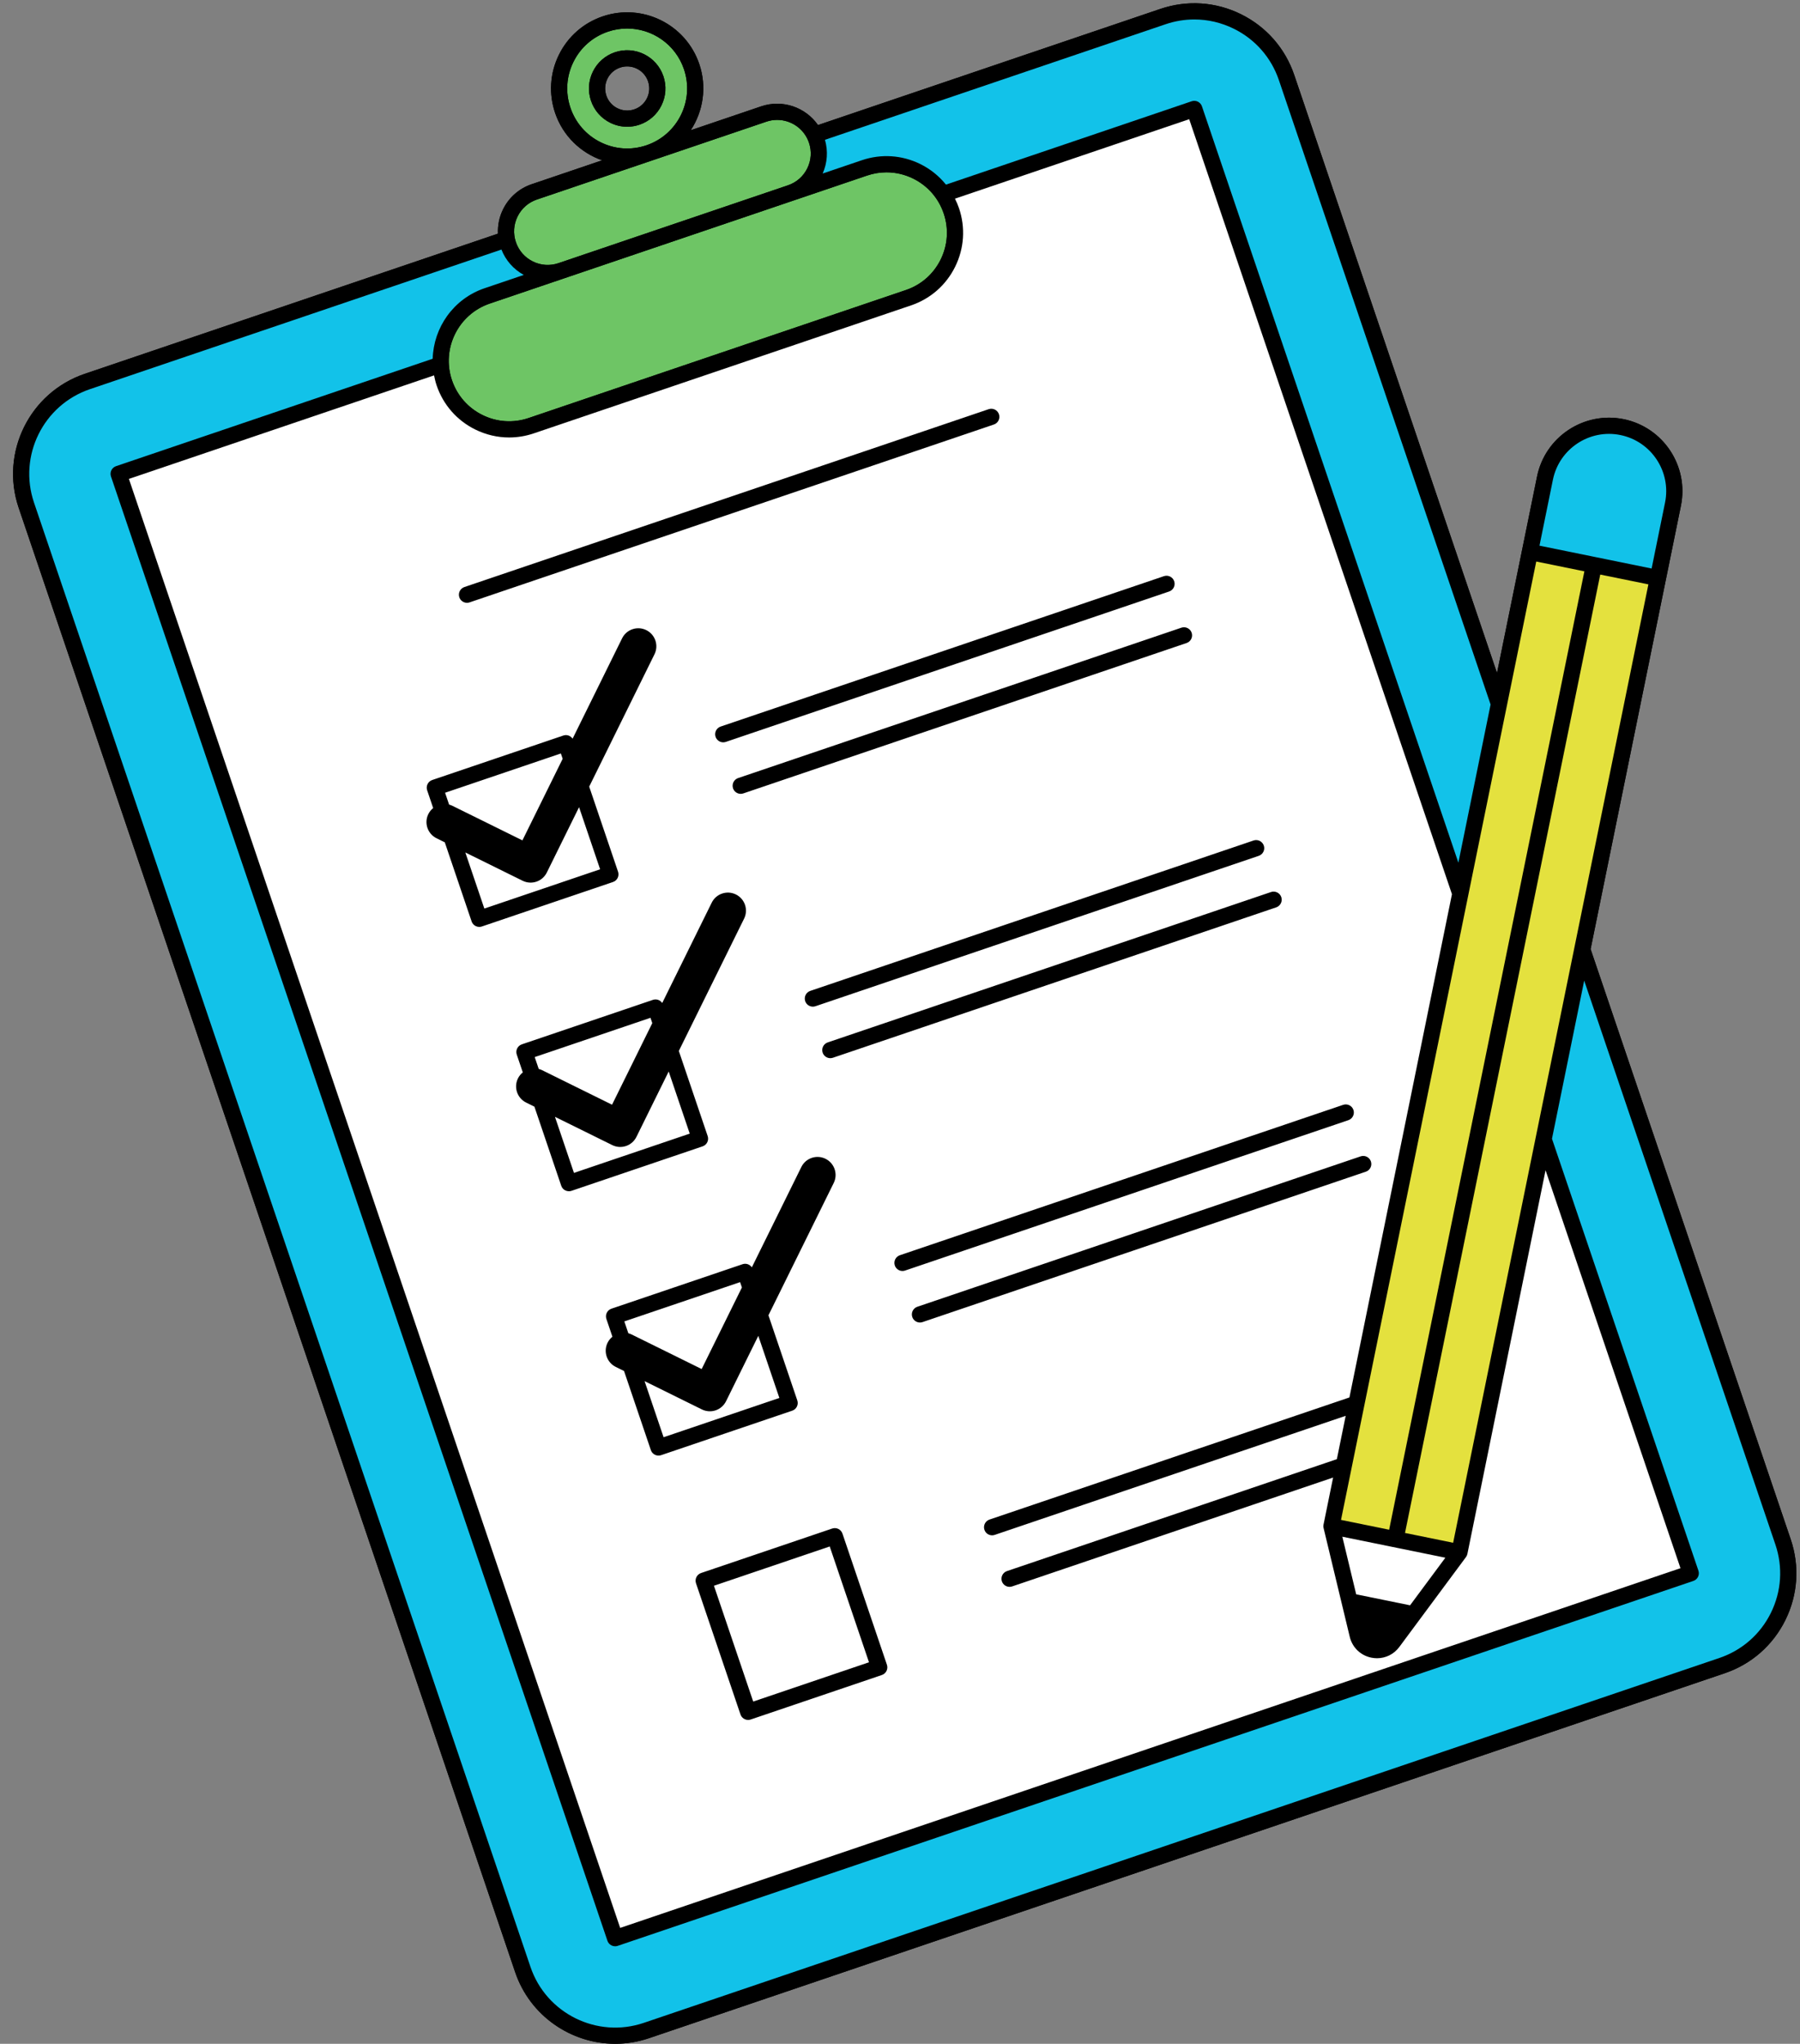 <?xml version="1.0" encoding="UTF-8" standalone="no"?><svg xmlns="http://www.w3.org/2000/svg" xmlns:xlink="http://www.w3.org/1999/xlink" fill="#000000" height="500.8" preserveAspectRatio="xMidYMid meet" version="1" viewBox="-3.2 -0.8 441.2 500.8" width="441.2" zoomAndPan="magnify"><rect x="-3.2" y="-0.8" width="441.2" height="500.8" fill="#808080" stroke="none"/><g id="change1_1"><path d="M435.727,376.393l-49.051-144.629l18.446-90.522l3.69-18.109c1.981-9.721-4.317-19.243-14.039-21.225c0,0,0,0,0,0 c-9.719-1.976-19.243,4.318-21.224,14.039l-3.69,18.109l-6.126,30.061l-49.699-146.54c-2.22-6.545-6.856-11.835-13.054-14.894 c-6.199-3.06-13.217-3.52-19.763-1.301l-83.92,28.462c-3.026-4.343-8.665-6.372-13.924-4.588l-17.263,5.855 c3.039-4.641,4.009-10.575,2.092-16.224c-3.306-9.746-13.922-14.989-23.67-11.68c-4.721,1.6-8.534,4.945-10.738,9.415 c-2.204,4.469-2.535,9.531-0.934,14.252c1.915,5.648,6.288,9.771,11.519,11.607l-17.254,5.851c-3.086,1.047-5.579,3.232-7.021,6.155 c-0.928,1.881-1.342,3.921-1.245,5.96L17.568,90.801C4.056,95.383-3.21,110.106,1.373,123.618l121.692,358.815 C126.717,493.2,136.807,500,147.593,500c2.749,0,5.544-0.442,8.289-1.372c0-0.001,0-0.001,0-0.001l263.65-89.417 c6.546-2.22,11.835-6.855,14.894-13.054C437.485,389.958,437.947,382.94,435.727,376.393z M155.374,23.274 c-0.638,1.295-1.744,2.263-3.11,2.726h-0.001c-1.364,0.462-2.828,0.366-4.121-0.272c-1.292-0.639-2.26-1.745-2.724-3.113 c-0.464-1.368-0.368-2.834,0.269-4.127c0.637-1.293,1.739-2.261,3.105-2.724c0.574-0.194,1.157-0.287,1.732-0.287 c2.252,0,4.36,1.421,5.122,3.67C156.111,20.513,156.014,21.979,155.374,23.274z"/></g><g id="change2_1"><path d="M107.581,92.364c-2.623-7.733,1.535-16.159,9.269-18.781l92.475-31.363c1.561-0.529,3.169-0.792,4.77-0.792 c2.242,0,4.471,0.515,6.541,1.537c3.547,1.751,6.201,4.778,7.471,8.525c1.271,3.745,1.006,7.763-0.744,11.31 c-1.751,3.548-4.778,6.201-8.524,7.471l-92.475,31.363c-3.746,1.268-7.763,1.006-11.311-0.745 C111.505,99.138,108.852,96.11,107.581,92.364z M127.403,63.267c1.972,0.973,4.204,1.116,6.286,0.414l56.248-19.076 c0-0.001,0-0.001,0-0.001c2.082-0.705,3.765-2.18,4.737-4.151c0.973-1.972,1.12-4.205,0.414-6.287 c-1.161-3.425-4.371-5.588-7.802-5.588c-0.875,0-1.763,0.14-2.637,0.437l-28.045,9.511c-0.028,0.01-0.053,0.023-0.081,0.032 c-0.034,0.012-0.069,0.019-0.103,0.03l-28.019,9.503c-2.082,0.706-3.764,2.181-4.737,4.152c-0.973,1.972-1.12,4.204-0.414,6.286 C123.957,60.612,125.431,62.294,127.403,63.267z M155.248,34.801c-3.718,1.258-7.701,0.997-11.219-0.741 c-3.518-1.737-6.15-4.742-7.411-8.461c-1.26-3.717-1-7.703,0.735-11.223c1.735-3.519,4.737-6.151,8.455-7.412 c1.559-0.528,3.146-0.779,4.707-0.779c6.126,0,11.856,3.862,13.931,9.977C167.048,23.836,162.922,32.198,155.248,34.801z M153.538,29.76c2.372-0.804,4.287-2.483,5.395-4.73c1.108-2.245,1.276-4.787,0.472-7.158c-1.66-4.894-6.989-7.525-11.887-5.866 c-2.37,0.804-4.284,2.483-5.39,4.729c-1.104,2.244-1.271,4.785-0.467,7.156c0.804,2.37,2.481,4.286,4.724,5.394 c1.31,0.648,2.72,0.975,4.14,0.975C151.535,30.26,152.551,30.094,153.538,29.76z" fill="#6ec565"/></g><g id="change1_2"><path d="M435.727,376.393l-49.051-144.629l18.446-90.522l3.69-18.109c1.981-9.721-4.317-19.243-14.039-21.225c0,0,0,0,0,0 c-9.719-1.976-19.243,4.318-21.224,14.039l-3.69,18.109l-6.126,30.061l-49.699-146.54c-2.22-6.545-6.856-11.835-13.054-14.894 c-6.199-3.06-13.217-3.52-19.763-1.301l-83.92,28.462c-3.026-4.343-8.665-6.372-13.924-4.588l-17.263,5.855 c3.039-4.641,4.009-10.575,2.092-16.224c-3.306-9.746-13.922-14.989-23.67-11.68c-4.721,1.6-8.534,4.945-10.738,9.415 c-2.204,4.469-2.535,9.531-0.934,14.252c1.915,5.648,6.288,9.771,11.519,11.607l-17.254,5.851c-3.086,1.047-5.579,3.232-7.021,6.155 c-0.928,1.881-1.342,3.921-1.245,5.96L17.568,90.801C4.056,95.383-3.21,110.106,1.373,123.618l121.692,358.815 C126.717,493.2,136.807,500,147.593,500c2.749,0,5.544-0.442,8.289-1.372c0-0.001,0-0.001,0-0.001l263.65-89.417 c6.546-2.22,11.835-6.855,14.894-13.054C437.485,389.958,437.947,382.94,435.727,376.393z M126.823,481.158L5.131,122.343 c-3.88-11.44,2.271-23.903,13.711-27.784L119.708,60.35c1.047,2.665,2.961,4.84,5.473,6.217l-9.605,3.258 c-7.64,2.591-12.505,9.65-12.719,17.28l-77.615,26.323c-0.498,0.17-0.909,0.53-1.142,1.002c-0.233,0.472-0.269,1.016-0.1,1.515 L145.691,474.76c0.169,0.498,0.529,0.909,1.001,1.142c0.276,0.136,0.576,0.204,0.878,0.204c0.215,0,0.43-0.035,0.637-0.106 l263.651-89.417c1.038-0.352,1.594-1.478,1.242-2.516l-35.893-105.833l7.897-38.751l46.865,138.186 c1.879,5.542,1.488,11.484-1.101,16.732c-2.59,5.247-7.068,9.173-12.61,11.052l-263.65,89.417 C143.167,498.749,130.703,492.596,126.823,481.158z M123.664,52.243c0.973-1.972,2.655-3.446,4.737-4.152l28.019-9.503 c0.034-0.011,0.069-0.019,0.103-0.03c0.028-0.009,0.053-0.022,0.081-0.032l28.045-9.511c0.873-0.296,1.762-0.437,2.637-0.437 c3.431,0,6.64,2.163,7.802,5.588c0.706,2.082,0.559,4.314-0.414,6.287c-0.973,1.972-2.656,3.446-4.737,4.151c0,0,0,0,0,0.001 l-56.248,19.076c-2.082,0.702-4.314,0.559-6.286-0.414c-1.972-0.974-3.446-2.656-4.153-4.738 C122.544,56.447,122.691,54.215,123.664,52.243z M144.03,34.06c-3.518-1.737-6.15-4.742-7.411-8.461 c-1.26-3.717-1-7.703,0.735-11.223c1.735-3.519,4.737-6.151,8.455-7.412c1.559-0.528,3.146-0.779,4.707-0.779 c6.126,0,11.856,3.862,13.931,9.977c2.601,7.674-1.524,16.036-9.198,18.639C151.53,36.06,147.547,35.798,144.03,34.06z M289.549,3.97c3.316,0,6.614,0.762,9.675,2.273c5.248,2.59,9.173,7.067,11.052,12.61l51.884,152.983l-7.897,38.751L291.408,25.252 c-0.352-1.037-1.477-1.592-2.516-1.241l-60.225,20.425c-1.685-2.084-3.8-3.809-6.276-5.031c-4.497-2.221-9.59-2.554-14.341-0.945 l-9.605,3.258c1.156-2.62,1.352-5.511,0.562-8.263l83.486-28.314C284.802,4.359,287.18,3.97,289.549,3.97z M393.982,105.798 c7.578,1.544,12.487,8.966,10.943,16.543l-3.294,16.165l-13.742-2.8c-0.001,0-0.001-0.001-0.002-0.001c-0.001,0-0.002,0-0.002,0 l-13.74-2.8l3.294-16.165C378.983,109.163,386.405,104.257,393.982,105.798z M116.85,73.582l92.475-31.363 c1.561-0.529,3.169-0.792,4.77-0.792c2.242,0,4.471,0.515,6.541,1.537c3.547,1.751,6.201,4.778,7.471,8.525 c1.271,3.745,1.006,7.763-0.744,11.31c-1.751,3.548-4.778,6.201-8.524,7.471l-92.475,31.363c-3.746,1.268-7.763,1.006-11.311-0.745 c-3.548-1.751-6.201-4.778-7.471-8.525C104.958,84.631,109.116,76.205,116.85,73.582z M103.823,93.639 c1.611,4.75,4.975,8.588,9.473,10.808c2.624,1.295,5.45,1.948,8.293,1.948c2.03,0,4.069-0.333,6.048-1.005l92.475-31.362 c4.75-1.61,8.589-4.975,10.808-9.473c2.22-4.498,2.555-9.591,0.944-14.341c-0.275-0.81-0.618-1.582-0.992-2.336l57.415-19.472 l64.404,189.899l-25.13,123.318l-88.223,29.921c-1.038,0.352-1.594,1.478-1.242,2.516c0.28,0.826,1.052,1.348,1.879,1.348 c0.211,0,0.426-0.035,0.637-0.107l86.031-29.178l-2.164,10.622l-80.86,27.424c-1.038,0.352-1.594,1.478-1.242,2.516 c0.28,0.826,1.052,1.348,1.879,1.348c0.211,0,0.426-0.035,0.637-0.107l78.668-26.679l-2.351,11.534 c-0.024,0.117-0.032,0.234-0.035,0.35c0,0.004-0.001,0.008-0.001,0.012c-0.003,0.167,0.017,0.329,0.054,0.486 c0.001,0.003,0,0.006,0.001,0.009l6.409,26.635c0.627,2.616,2.654,4.574,5.291,5.111c0.469,0.095,0.937,0.142,1.4,0.142 c2.14,0,4.154-0.999,5.468-2.775l16.322-22.005c0.001-0.001,0.001-0.003,0.002-0.004c0.169-0.23,0.294-0.492,0.352-0.777 l19.159-94.017l33.071,97.511l-259.893,88.143L28.395,116.548l74.796-25.367C103.351,92.003,103.547,92.824,103.823,93.639z M351.073,380.893l-8.65,11.663l-13.207-2.691l-3.397-14.119L351.073,380.893z M352.983,377.231l-11.809-2.407 c0.009-0.035,0.023-0.068,0.031-0.104l47.833-234.731l11.8,2.404L352.983,377.231z M373.352,136.794l11.798,2.404l-47.833,234.731 c-0.007,0.036-0.005,0.072-0.011,0.108l-11.809-2.407L373.352,136.794z M158.933,25.03c1.108-2.245,1.276-4.787,0.472-7.158 c-1.66-4.894-6.989-7.525-11.887-5.866c-2.37,0.804-4.284,2.483-5.39,4.729c-1.104,2.244-1.271,4.785-0.467,7.156 c0.804,2.37,2.481,4.286,4.724,5.394c1.31,0.648,2.72,0.975,4.14,0.975c1.011,0,2.028-0.166,3.014-0.5 C155.909,28.956,157.824,27.277,158.933,25.03z M155.374,23.274c-0.638,1.295-1.744,2.263-3.11,2.726h-0.001 c-1.364,0.462-2.828,0.366-4.121-0.272c-1.292-0.639-2.26-1.745-2.724-3.113c-0.464-1.368-0.368-2.834,0.269-4.127 c0.637-1.293,1.739-2.261,3.105-2.724c0.574-0.194,1.157-0.287,1.732-0.287c2.252,0,4.36,1.421,5.122,3.67 C156.111,20.513,156.014,21.979,155.374,23.274z M102.977,197.204c-0.482,0.39-0.895,0.878-1.187,1.47 c-1.082,2.191-0.182,4.845,2.01,5.926l2.025,0.999l6.573,19.382c0.169,0.498,0.529,0.909,1.001,1.142 c0.276,0.136,0.576,0.204,0.878,0.204c0.215,0,0.43-0.035,0.637-0.106l32.137-10.899c0.498-0.169,0.909-0.529,1.142-1.001 c0.233-0.472,0.269-1.016,0.1-1.515l-7.074-20.857l16-32.423c1.082-2.191,0.182-4.845-2.01-5.926 c-2.19-1.081-4.845-0.181-5.925,2.009L137.15,180.2c-0.489-0.721-1.408-1.064-2.273-0.769l-32.136,10.899 c-1.038,0.352-1.594,1.478-1.242,2.516L102.977,197.204z M143.897,212.204l-28.379,9.625l-4.662-13.745l14.047,6.932 c1.052,0.519,2.267,0.599,3.379,0.222s2.027-1.18,2.546-2.232l7.907-16.022L143.897,212.204z M134.273,183.825l0.443,1.307 l-9.865,19.989l-17.136-8.456c-0.273-0.135-0.553-0.239-0.837-0.313l-0.984-2.902L134.273,183.825z M173.438,177.23l108.652-36.85 c1.038-0.354,2.164,0.203,2.516,1.241s-0.204,2.164-1.242,2.516l-108.652,36.85c-0.211,0.072-0.426,0.107-0.637,0.107 c-0.827,0-1.599-0.521-1.879-1.348C171.844,178.709,172.4,177.582,173.438,177.23z M177.719,189.856l108.652-36.85 c1.038-0.353,2.164,0.203,2.516,1.241c0.352,1.038-0.204,2.164-1.242,2.516l-108.652,36.85c-0.211,0.072-0.426,0.107-0.637,0.107 c-0.827,0-1.599-0.521-1.879-1.348C176.126,191.334,176.682,190.208,177.719,189.856z M170.16,279.094 c0.233-0.472,0.269-1.016,0.1-1.515l-7.074-20.857l16-32.423c1.082-2.191,0.182-4.845-2.01-5.926 c-2.19-1.081-4.845-0.181-5.925,2.009l-12.134,24.588c-0.488-0.72-1.408-1.06-2.273-0.77L124.708,255.1 c-1.038,0.352-1.594,1.478-1.242,2.516l1.478,4.359c-0.482,0.39-0.895,0.878-1.187,1.47c-1.082,2.191-0.182,4.845,2.01,5.926 l2.025,0.999l6.573,19.382c0.169,0.498,0.529,0.909,1.001,1.142c0.276,0.136,0.576,0.204,0.878,0.204 c0.215,0,0.43-0.035,0.637-0.106l32.137-10.899C169.516,279.926,169.927,279.566,170.16,279.094z M156.24,248.596l0.443,1.308 l-9.865,19.989l-17.136-8.456c-0.273-0.135-0.553-0.239-0.837-0.313l-0.984-2.902L156.24,248.596z M137.486,286.599l-4.661-13.745 l14.047,6.932c1.052,0.519,2.267,0.599,3.379,0.222c1.111-0.377,2.027-1.18,2.546-2.232l7.907-16.022l5.162,15.22L137.486,286.599z M195.405,242.002l108.652-36.85c1.037-0.353,2.164,0.203,2.516,1.241c0.352,1.038-0.204,2.164-1.242,2.516l-108.652,36.85 c-0.211,0.072-0.426,0.107-0.637,0.107c-0.827,0-1.599-0.521-1.879-1.348C193.811,243.481,194.367,242.354,195.405,242.002z M199.687,254.626l108.652-36.848c1.038-0.349,2.164,0.203,2.516,1.241c0.352,1.038-0.204,2.164-1.242,2.516l-108.652,36.85 c-0.211,0.071-0.426,0.106-0.637,0.106c-0.827,0-1.599-0.521-1.879-1.348C198.093,256.105,198.649,254.978,199.687,254.626z M192.227,342.35l-7.074-20.857l16-32.423c1.082-2.191,0.182-4.845-2.01-5.926c-2.19-1.082-4.845-0.181-5.925,2.009l-12.134,24.589 c-0.489-0.72-1.408-1.062-2.273-0.77l-32.136,10.899c-1.038,0.352-1.594,1.478-1.242,2.516l1.478,4.359 c-0.482,0.39-0.895,0.878-1.187,1.47c-1.082,2.191-0.182,4.845,2.01,5.926l2.024,0.999l6.573,19.382 c0.28,0.826,1.052,1.348,1.879,1.348c0.211,0,0.426-0.035,0.637-0.107l32.136-10.899 C192.023,344.515,192.579,343.388,192.227,342.35z M178.207,313.368l0.443,1.307l-9.865,19.989l-17.136-8.456 c-0.273-0.135-0.553-0.239-0.837-0.313l-0.984-2.902L178.207,313.368z M159.453,351.371l-4.662-13.745l14.046,6.932 c1.052,0.519,2.268,0.599,3.379,0.223c1.111-0.377,2.027-1.18,2.546-2.232l7.907-16.022l5.162,15.22L159.453,351.371z M217.372,306.773l108.652-36.85c1.038-0.348,2.165,0.204,2.516,1.242c0.352,1.038-0.204,2.164-1.242,2.517L218.646,310.53 c-0.211,0.072-0.426,0.107-0.637,0.107c-0.827,0-1.599-0.521-1.879-1.348C215.778,308.251,216.334,307.125,217.372,306.773z M221.654,319.398l108.652-36.85c1.038-0.354,2.164,0.203,2.516,1.241c0.352,1.038-0.204,2.164-1.242,2.516l-108.652,36.85 c-0.211,0.072-0.426,0.107-0.637,0.107c-0.827,0-1.599-0.521-1.879-1.348C220.06,320.877,220.616,319.75,221.654,319.398z M203.295,374.985c-0.352-1.037-1.478-1.592-2.516-1.241l-32.137,10.899c-0.498,0.169-0.909,0.529-1.142,1.001 c-0.233,0.472-0.269,1.016-0.1,1.515l10.899,32.136c0.28,0.826,1.052,1.348,1.879,1.348c0.211,0,0.426-0.035,0.637-0.107 l32.137-10.899c0.498-0.169,0.909-0.529,1.142-1.001c0.233-0.472,0.269-1.016,0.1-1.515L203.295,374.985z M181.42,416.142 l-9.625-28.378l28.379-9.625l9.625,28.378L181.42,416.142z M109.387,145.562c-0.352-1.038,0.204-2.164,1.242-2.516l128.51-43.584 c1.038-0.351,2.165,0.204,2.516,1.241c0.352,1.038-0.204,2.164-1.242,2.517l-128.51,43.583c-0.211,0.072-0.426,0.107-0.637,0.107 C110.439,146.91,109.667,146.388,109.387,145.562z"/></g><g id="change3_1"><path d="M150.813,325.894l-0.984-2.902l28.378-9.625l0.443,1.307l-9.865,19.989l-17.136-8.456 C151.377,326.073,151.096,325.969,150.813,325.894z M28.395,116.548l74.796-25.367c0.16,0.822,0.356,1.643,0.632,2.458 c1.611,4.75,4.975,8.588,9.473,10.808c2.624,1.295,5.45,1.948,8.293,1.948c2.03,0,4.069-0.333,6.048-1.005l92.475-31.362 c4.75-1.61,8.589-4.975,10.808-9.473c2.22-4.498,2.555-9.591,0.944-14.341c-0.275-0.81-0.618-1.582-0.992-2.336l57.415-19.472 l64.404,189.899l-25.13,123.318l-88.223,29.921c-1.038,0.352-1.594,1.478-1.242,2.516c0.28,0.826,1.052,1.348,1.879,1.348 c0.211,0,0.426-0.035,0.637-0.107l86.031-29.178l-2.164,10.622l-80.86,27.424c-1.038,0.352-1.594,1.478-1.242,2.516 c0.28,0.826,1.052,1.348,1.879,1.348c0.211,0,0.426-0.035,0.637-0.107l78.668-26.679l-2.351,11.534 c-0.024,0.117-0.032,0.234-0.035,0.35c0,0.004-0.001,0.008-0.001,0.012c-0.003,0.167,0.017,0.329,0.054,0.486 c0.001,0.003,0,0.006,0.001,0.009l6.409,26.635c0.627,2.616,2.654,4.574,5.291,5.111c0.469,0.095,0.937,0.142,1.4,0.142 c2.14,0,4.154-0.999,5.468-2.775l16.322-22.005c0.001-0.001,0.001-0.003,0.002-0.004c0.169-0.23,0.294-0.492,0.352-0.777 l19.159-94.017l33.071,97.511l-259.893,88.143L28.395,116.548z M136.881,290.994l32.137-10.899c0.498-0.169,0.909-0.529,1.142-1.001 c0.233-0.472,0.269-1.016,0.1-1.515l-7.074-20.857l16-32.423c1.082-2.191,0.182-4.845-2.01-5.926 c-2.19-1.081-4.845-0.181-5.925,2.009l-12.134,24.588c-0.488-0.72-1.408-1.06-2.273-0.77L124.708,255.1 c-1.038,0.352-1.594,1.478-1.242,2.516l1.478,4.359c-0.482,0.39-0.895,0.878-1.187,1.47c-1.082,2.191-0.182,4.845,2.01,5.926 l2.025,0.999l6.573,19.382c0.169,0.498,0.529,0.909,1.001,1.142c0.276,0.136,0.576,0.204,0.878,0.204 C136.459,291.099,136.674,291.065,136.881,290.994z M158.849,355.766l32.136-10.899c1.038-0.352,1.594-1.478,1.242-2.516 l-7.074-20.857l16-32.423c1.082-2.191,0.182-4.845-2.01-5.926c-2.19-1.082-4.845-0.181-5.925,2.009l-12.134,24.589 c-0.489-0.72-1.408-1.062-2.273-0.77l-32.136,10.899c-1.038,0.352-1.594,1.478-1.242,2.516l1.478,4.359 c-0.482,0.39-0.895,0.878-1.187,1.47c-1.082,2.191-0.182,4.845,2.01,5.926l2.024,0.999l6.573,19.382 c0.28,0.826,1.052,1.348,1.879,1.348C158.422,355.872,158.637,355.837,158.849,355.766z M214.194,407.121l-10.899-32.136 c-0.352-1.037-1.478-1.592-2.516-1.241l-32.137,10.899c-0.498,0.169-0.909,0.529-1.142,1.001c-0.233,0.472-0.269,1.016-0.1,1.515 l10.899,32.136c0.28,0.826,1.052,1.348,1.879,1.348c0.211,0,0.426-0.035,0.637-0.107l32.137-10.899 c0.498-0.169,0.909-0.529,1.142-1.001C214.327,408.165,214.363,407.62,214.194,407.121z M330.306,282.549l-108.652,36.85 c-1.038,0.352-1.594,1.478-1.242,2.516c0.28,0.826,1.052,1.348,1.879,1.348c0.211,0,0.426-0.035,0.637-0.107l108.652-36.85 c1.038-0.352,1.594-1.478,1.242-2.516C332.47,282.752,331.343,282.195,330.306,282.549z M326.024,269.923l-108.652,36.85 c-1.038,0.352-1.594,1.478-1.242,2.516c0.28,0.826,1.052,1.348,1.879,1.348c0.211,0,0.426-0.035,0.637-0.107l108.652-36.848 c1.038-0.353,1.594-1.479,1.242-2.517C328.188,270.128,327.062,269.575,326.024,269.923z M308.339,217.778l-108.652,36.848 c-1.038,0.353-1.594,1.479-1.242,2.517c0.28,0.826,1.052,1.348,1.879,1.348c0.211,0,0.426-0.035,0.637-0.106l108.652-36.85 c1.038-0.352,1.594-1.478,1.242-2.516C310.503,217.981,309.377,217.429,308.339,217.778z M304.057,205.153l-108.652,36.85 c-1.038,0.352-1.594,1.478-1.242,2.516c0.28,0.826,1.052,1.348,1.879,1.348c0.211,0,0.426-0.035,0.637-0.107l108.652-36.85 c1.038-0.352,1.594-1.478,1.242-2.516C306.221,205.356,305.094,204.8,304.057,205.153z M286.371,153.006l-108.652,36.85 c-1.038,0.352-1.594,1.478-1.242,2.516c0.28,0.826,1.052,1.348,1.879,1.348c0.211,0,0.426-0.035,0.637-0.107l108.652-36.85 c1.038-0.352,1.594-1.478,1.242-2.516C288.536,153.21,287.409,152.654,286.371,153.006z M282.09,140.381l-108.652,36.85 c-1.038,0.352-1.594,1.478-1.242,2.516c0.28,0.826,1.052,1.348,1.879,1.348c0.211,0,0.426-0.035,0.637-0.107l108.652-36.85 c1.038-0.352,1.594-1.478,1.242-2.516S283.127,140.027,282.09,140.381z M109.387,145.562c0.28,0.826,1.052,1.348,1.879,1.348 c0.211,0,0.426-0.035,0.637-0.107l128.51-43.583c1.038-0.353,1.594-1.479,1.242-2.517c-0.352-1.037-1.478-1.592-2.516-1.241 l-128.51,43.584C109.591,143.398,109.035,144.524,109.387,145.562z M101.499,192.846l1.478,4.359 c-0.482,0.39-0.895,0.878-1.187,1.47c-1.082,2.191-0.182,4.845,2.01,5.926l2.025,0.999l6.573,19.382 c0.169,0.498,0.529,0.909,1.001,1.142c0.276,0.136,0.576,0.204,0.878,0.204c0.215,0,0.43-0.035,0.637-0.106l32.137-10.899 c0.498-0.169,0.909-0.529,1.142-1.001c0.233-0.472,0.269-1.016,0.1-1.515l-7.074-20.857l16-32.423 c1.082-2.191,0.182-4.845-2.01-5.926c-2.19-1.081-4.845-0.181-5.925,2.009L137.15,180.2c-0.489-0.721-1.408-1.064-2.273-0.769 l-32.136,10.899C101.703,190.681,101.147,191.808,101.499,192.846z M129.683,261.436l17.136,8.456l9.865-19.989l-0.443-1.308 l-28.378,9.625l0.984,2.902C129.129,261.198,129.41,261.302,129.683,261.436z M171.795,387.763l9.625,28.378l28.379-9.625 l-9.625-28.378L171.795,387.763z M128.282,215.238c-1.111,0.377-2.327,0.297-3.379-0.222l-14.047-6.932l4.662,13.745l28.379-9.625 l-5.162-15.22l-7.907,16.022C130.31,214.058,129.394,214.861,128.282,215.238z M107.715,196.665l17.136,8.456l9.865-19.989 l-0.443-1.307l-28.378,9.625l0.984,2.902C107.162,196.426,107.442,196.53,107.715,196.665z M152.796,277.777 c-0.519,1.052-1.435,1.855-2.546,2.232c-1.111,0.377-2.327,0.297-3.379-0.222l-14.047-6.932l4.661,13.745l28.379-9.625l-5.162-15.22 L152.796,277.777z M174.763,342.548c-0.519,1.052-1.435,1.855-2.546,2.232c-1.111,0.377-2.327,0.297-3.379-0.223l-14.046-6.932 l4.662,13.745l28.378-9.625l-5.162-15.22L174.763,342.548z M342.423,392.556l8.65-11.663l-25.254-5.147l3.397,14.119 L342.423,392.556z" fill="#ffffff"/></g><g id="change4_1"><path d="M352.983,377.231l-11.809-2.407c0.009-0.035,0.023-0.068,0.031-0.104l47.833-234.731l11.8,2.404 L352.983,377.231z M325.497,371.63l11.809,2.407c0.005-0.036,0.003-0.072,0.011-0.108l47.833-234.731l-11.798-2.404L325.497,371.63z" fill="#e4e13e"/></g><g id="change5_1"><path d="M418.257,405.453l-263.65,89.417c-11.44,3.879-23.905-2.274-27.784-13.713L5.131,122.343 c-3.88-11.44,2.271-23.903,13.711-27.784L119.708,60.35c1.047,2.665,2.961,4.84,5.473,6.217l-9.605,3.258 c-7.64,2.591-12.505,9.65-12.719,17.28l-77.615,26.323c-0.498,0.17-0.909,0.53-1.142,1.002c-0.233,0.472-0.269,1.016-0.1,1.515 L145.691,474.76c0.169,0.498,0.529,0.909,1.001,1.142c0.276,0.136,0.576,0.204,0.878,0.204c0.215,0,0.43-0.035,0.637-0.106 l263.651-89.417c1.038-0.352,1.594-1.478,1.242-2.516l-35.893-105.833l7.897-38.751l46.865,138.186 c1.879,5.542,1.488,11.484-1.101,16.732C428.278,399.648,423.8,403.573,418.257,405.453z M198.445,41.719l9.605-3.258 c4.751-1.609,9.844-1.277,14.341,0.945c2.475,1.221,4.59,2.947,6.276,5.031l60.225-20.425c1.039-0.351,2.165,0.204,2.516,1.241 l62.856,185.335l7.897-38.751L310.277,18.853c-1.879-5.543-5.805-10.02-11.052-12.61c-3.061-1.51-6.359-2.273-9.675-2.273 c-2.369,0-4.747,0.388-7.057,1.171l-83.486,28.314C199.797,36.208,199.601,39.098,198.445,41.719z M377.438,116.741l-3.294,16.165 l13.74,2.8c0.001,0,0.002,0,0.002,0c0.001,0,0.002,0.001,0.002,0.001l13.742,2.8l3.294-16.165 c1.544-7.577-3.365-14.999-10.943-16.543C386.405,104.257,378.983,109.163,377.438,116.741z" fill="#12c2e9"/></g></svg>